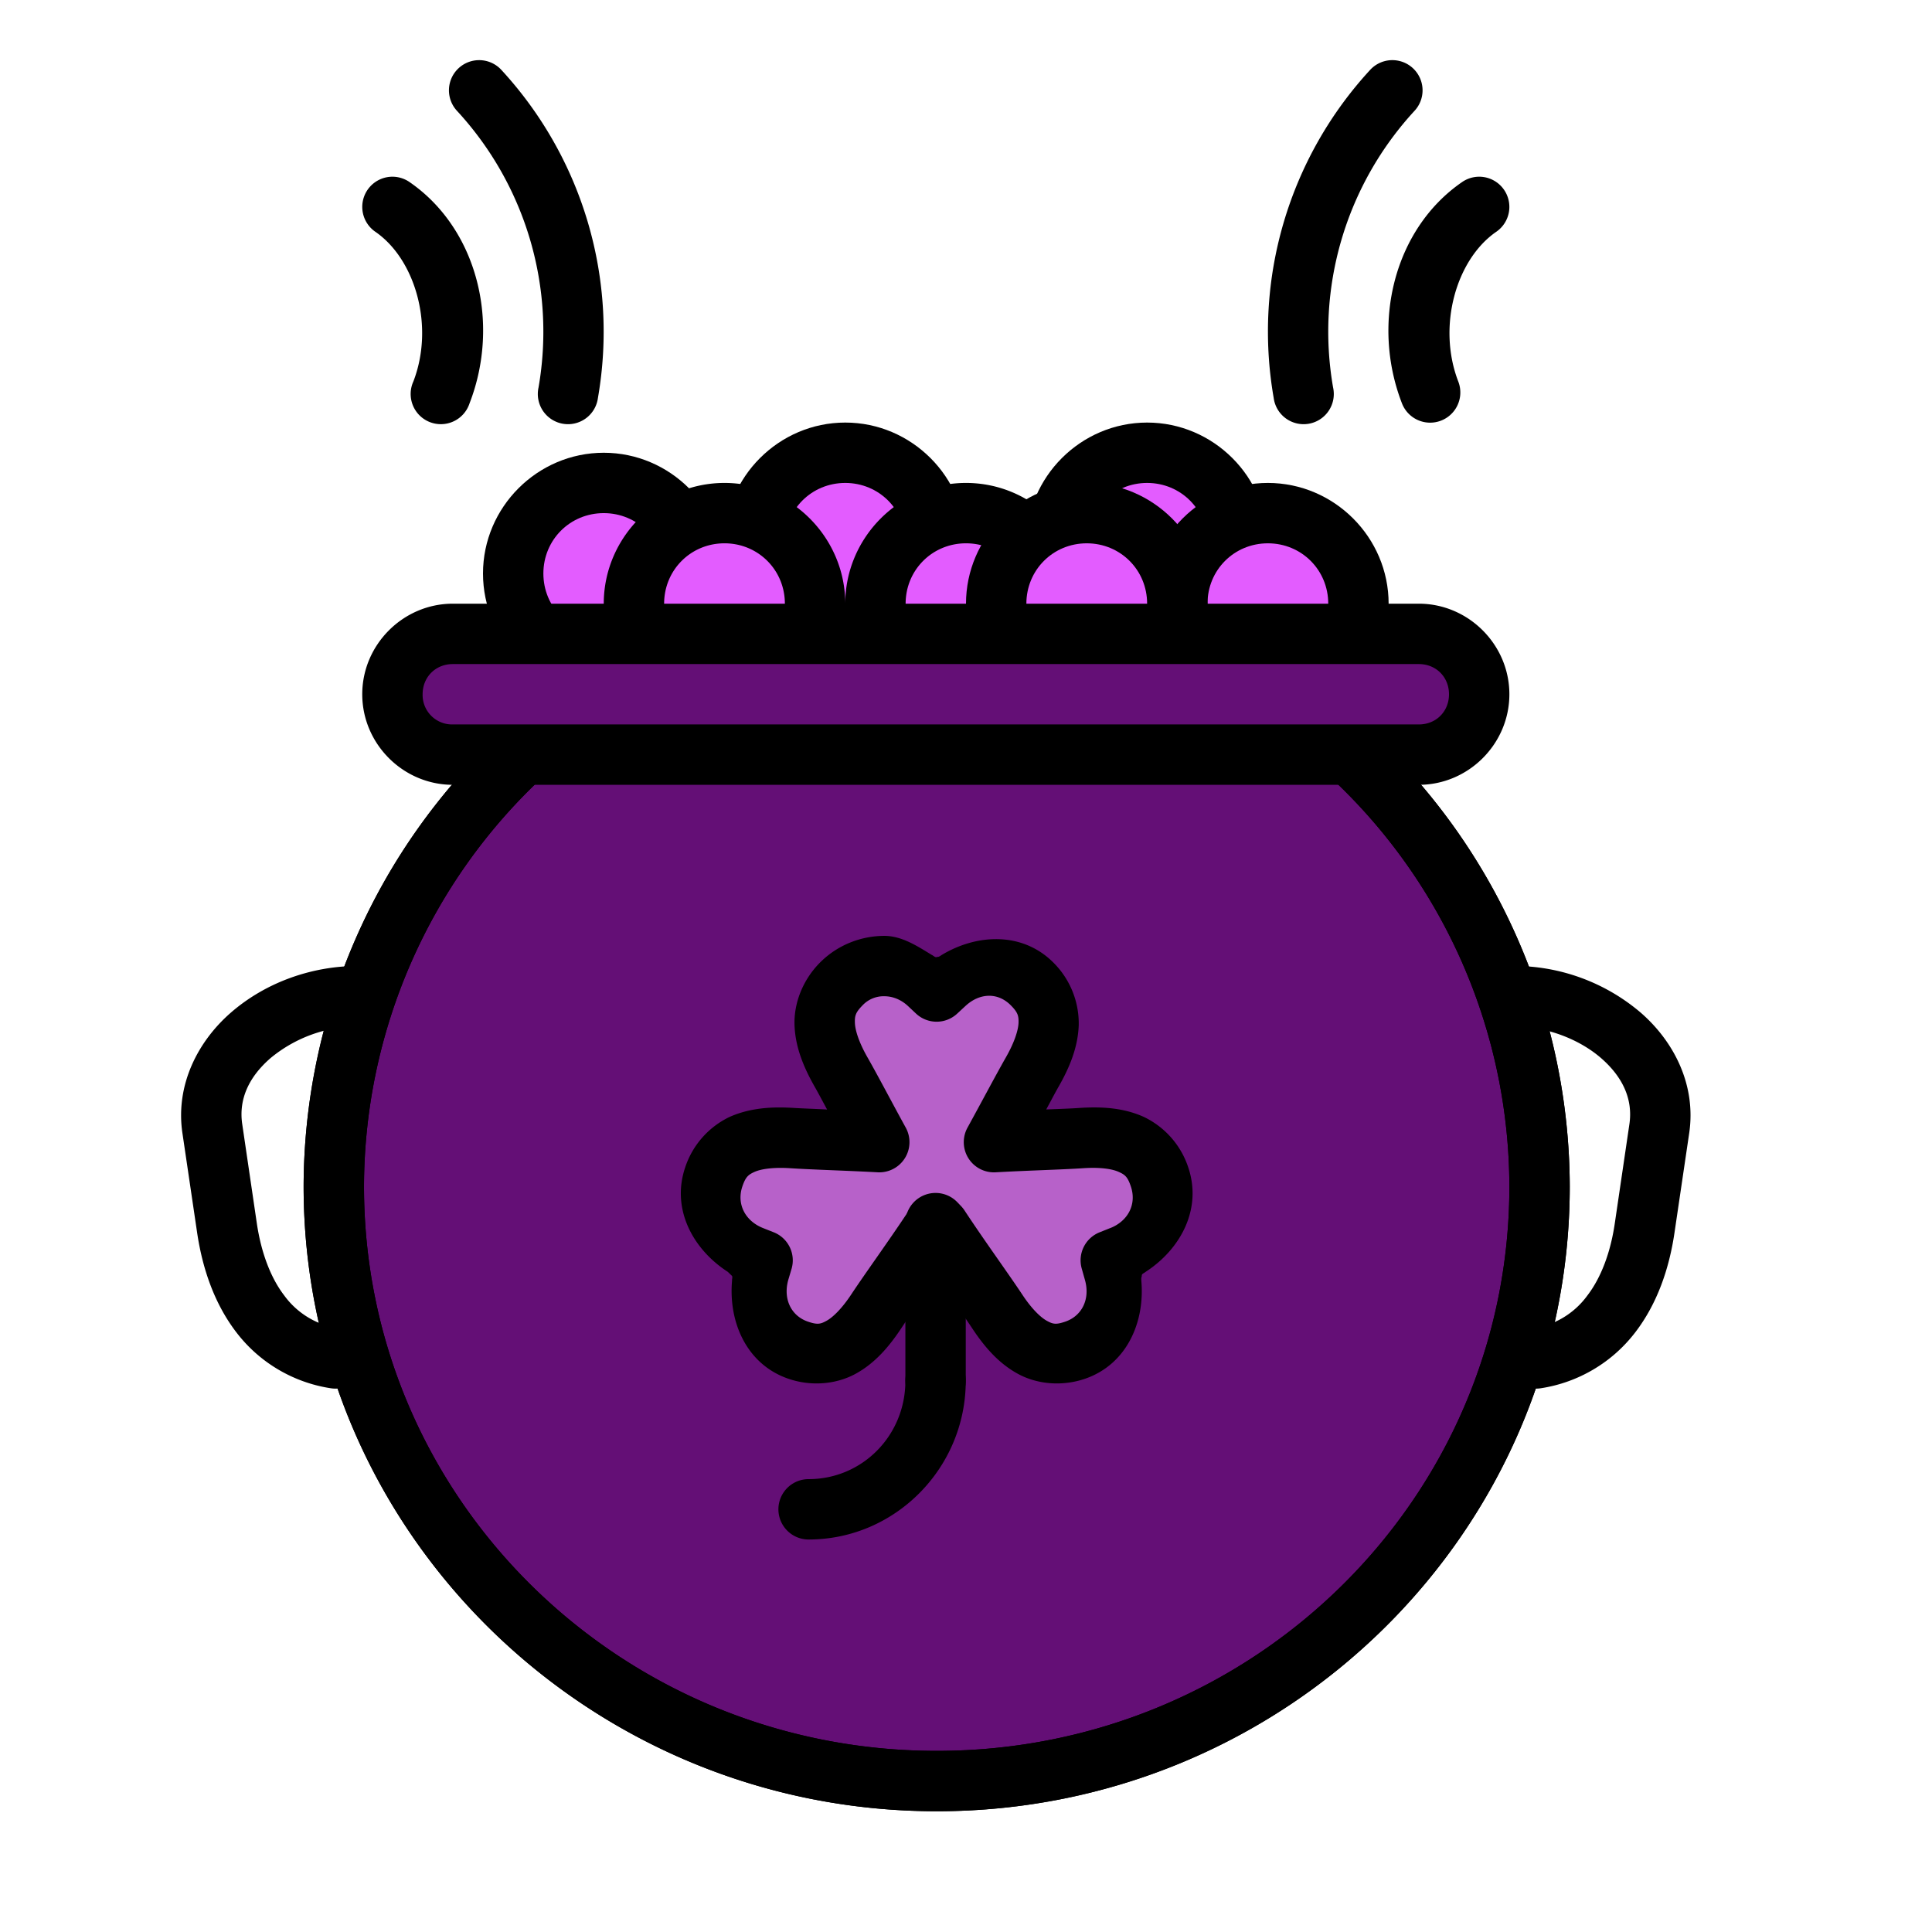 <svg xmlns="http://www.w3.org/2000/svg" viewBox="0 0 32 32" id="Fortune">
  <path fill="#e35cff" d="M20.5 9a1.5 1.5 0 0 1-1.5 1.5A1.5 1.5 0 0 1 17.5 9 1.5 1.5 0 0 1 19 7.5 1.5 1.5 0 0 1 20.5 9z" class="colorffca5c svgShape"></path>
  <path d="M19 1027.361c-1.099 0-2 .902-2 2 0 1.099.901 2 2 2s2-.901 2-2c0-1.098-.901-2-2-2zm0 1c.558 0 1 .442 1 1s-.442 1-1 1-1-.442-1-1 .442-1 1-1z" color="#000" font-family="sans-serif" font-weight="400" overflow="visible" style="line-height:normal;text-indent:0;text-align:start;text-decoration-line:none;text-decoration-style:solid;text-decoration-color:#000;text-transform:none;block-progression:tb;isolation:auto;mix-blend-mode:normal" transform="translate(0 -1020.362)" fill="#000000" class="color000000 svgShape"></path>
  <path fill="#e35cff" d="M15.5 9a1.5 1.5 0 0 1-1.5 1.5A1.5 1.5 0 0 1 12.5 9 1.5 1.5 0 0 1 14 7.5 1.5 1.5 0 0 1 15.5 9z" class="colorffca5c svgShape"></path>
  <path d="M14 1027.361c-1.099 0-2 .902-2 2 0 1.099.901 2 2 2s2-.901 2-2c0-1.098-.901-2-2-2zm0 1c.558 0 1 .442 1 1s-.442 1-1 1-1-.442-1-1 .442-1 1-1z" color="#000" font-family="sans-serif" font-weight="400" overflow="visible" style="line-height:normal;text-indent:0;text-align:start;text-decoration-line:none;text-decoration-style:solid;text-decoration-color:#000;text-transform:none;block-progression:tb;isolation:auto;mix-blend-mode:normal" transform="translate(0 -1020.362)" fill="#000000" class="color000000 svgShape"></path>
  <path fill="#e35cff" d="M11.5 9.5A1.5 1.5 0 0 1 10 11a1.5 1.5 0 0 1-1.5-1.5A1.5 1.5 0 0 1 10 8a1.5 1.5 0 0 1 1.5 1.5z" class="colorffca5c svgShape"></path>
  <path d="M10 1027.861c-1.099 0-2 .902-2 2 0 1.099.901 2 2 2s2-.901 2-2c0-1.098-.901-2-2-2zm0 1c.558 0 1 .442 1 1s-.442 1-1 1-1-.442-1-1 .442-1 1-1z" color="#000" font-family="sans-serif" font-weight="400" overflow="visible" style="line-height:normal;text-indent:0;text-align:start;text-decoration-line:none;text-decoration-style:solid;text-decoration-color:#000;text-transform:none;block-progression:tb;isolation:auto;mix-blend-mode:normal" transform="translate(0 -1020.362)" fill="#000000" class="color000000 svgShape"></path>
  <path fill="#e35cff" d="M22.5 10a1.5 1.5 0 0 1-1.5 1.5 1.5 1.5 0 0 1-1.5-1.5A1.5 1.5 0 0 1 21 8.5a1.5 1.5 0 0 1 1.5 1.5zm-9 0a1.5 1.5 0 0 1-1.5 1.5 1.5 1.5 0 0 1-1.5-1.5A1.5 1.5 0 0 1 12 8.5a1.5 1.5 0 0 1 1.5 1.5zm4 0a1.5 1.5 0 0 1-1.5 1.5 1.5 1.5 0 0 1-1.5-1.5A1.5 1.5 0 0 1 16 8.5a1.5 1.5 0 0 1 1.5 1.5z" class="colorffca5c svgShape"></path>
  <path fill="#640f76" d="M8.648 12.505A9.788 9.788 0 0 0 5.53 19.65c0 5.441 4.47 9.851 9.985 9.851s9.985-4.41 9.985-9.85a9.788 9.788 0 0 0-3.125-7.143" class="color015e85 svgShape"></path>
  <path d="M21 1028.361c-1.099 0-2 .902-2 2 0 1.099.901 2 2 2s2-.901 2-2c0-1.098-.901-2-2-2zm0 1c.558 0 1 .442 1 1s-.442 1-1 1-1-.442-1-1 .442-1 1-1z" color="#000" font-family="sans-serif" font-weight="400" overflow="visible" style="line-height:normal;text-indent:0;text-align:start;text-decoration-line:none;text-decoration-style:solid;text-decoration-color:#000;text-transform:none;block-progression:tb;isolation:auto;mix-blend-mode:normal" transform="translate(0 -1020.362)" fill="#000000" class="color000000 svgShape"></path>
  <path d="M8.656 1032.363a.5.5 0 0 0-.35.139 10.291 10.291 0 0 0-3.277 7.51c0 5.714 4.705 10.35 10.487 10.35 5.78 0 10.484-4.636 10.484-10.35a10.29 10.29 0 0 0-3.283-7.508.5.5 0 1 0-.682.73 9.285 9.285 0 0 1 2.965 6.778c0 5.166-4.236 9.35-9.484 9.35s-9.487-4.184-9.487-9.35a9.288 9.288 0 0 1 2.961-6.78.5.5 0 0 0-.334-.869Z" color="#000" font-family="sans-serif" font-weight="400" overflow="visible" style="line-height:normal;text-indent:0;text-align:start;text-decoration-line:none;text-decoration-style:solid;text-decoration-color:#000;text-transform:none;block-progression:tb;isolation:auto;mix-blend-mode:normal" transform="translate(0 -1020.362)" fill="#000000" class="color000000 svgShape"></path>
  <path d="M25.063 1036.361a.5.5 0 1 0 0 1c.547 0 1.092.212 1.453.524.36.312.533.682.472 1.096l-.242 1.644c-.07.48-.227.898-.453 1.193a1.357 1.357 0 0 1-.928.55.5.5 0 1 0 .155.988 2.435 2.435 0 0 0 1.568-.93c.361-.473.56-1.05.648-1.654l.243-1.645c.116-.79-.25-1.515-.81-1.998a3.239 3.239 0 0 0-2.107-.768zm-19.125 0c-.794 0-1.55.285-2.108.768-.558.483-.925 1.208-.809 1.998l.243 1.645c.089.604.287 1.181.648 1.654a2.43 2.43 0 0 0 1.567.93.5.5 0 1 0 .156-.989 1.357 1.357 0 0 1-.928-.549c-.226-.295-.382-.713-.453-1.193l-.242-1.645c-.061-.413.111-.783.472-1.095a2.292 2.292 0 0 1 1.454-.524.5.5 0 1 0 0-1zm6.062-8c-1.099 0-2 .902-2 2 0 1.099.901 2 2 2s2-.901 2-2c0-1.098-.901-2-2-2zm0 1c.558 0 1 .442 1 1s-.442 1-1 1-1-.442-1-1 .442-1 1-1zM16 1028.361c-1.099 0-2 .902-2 2 0 1.099.901 2 2 2s2-.901 2-2c0-1.098-.901-2-2-2zm0 1c.558 0 1 .442 1 1s-.442 1-1 1-1-.442-1-1 .442-1 1-1zm-9.49-6.072a.5.5 0 0 0-.29.914c.664.46.978 1.568.626 2.479a.5.5 0 1 0 .931.361c.515-1.329.13-2.886-.986-3.66a.5.5 0 0 0-.281-.094zm1.398-1.93a.5.5 0 0 0-.336.842 5.393 5.393 0 0 1 1.348 4.578.5.5 0 1 0 .984.172 6.395 6.395 0 0 0-1.595-5.426.5.5 0 0 0-.4-.166zm16.582 1.93a.5.5 0 0 1 .29.914c-.664.46-.978 1.568-.626 2.479a.5.5 0 0 1-.933.361c-.515-1.329-.128-2.886.988-3.66a.5.5 0 0 1 .281-.094zm-1.398-1.93a.5.5 0 0 1 .334.842 5.392 5.392 0 0 0-1.346 4.578.5.5 0 1 1-.984.172 6.394 6.394 0 0 1 1.593-5.426.5.5 0 0 1 .403-.166z" color="#000" font-family="sans-serif" font-weight="400" overflow="visible" style="line-height:normal;text-indent:0;text-align:start;text-decoration-line:none;text-decoration-style:solid;text-decoration-color:#000;text-transform:none;block-progression:tb;isolation:auto;mix-blend-mode:normal" transform="translate(0 -1020.362)" fill="#000000" class="color000000 svgShape"></path>
  <path fill="#b761c9" fill-rule="evenodd" d="M14.65 16.001a.997.997 0 0 0-.717.297c-.4.404-.326.889 0 1.46.164.287.395.73.631 1.16-.54-.03-1.086-.044-1.447-.068-.651-.043-1.114.104-1.296.646-.182.542.111 1.105.64 1.311l.17.067-.052.178c-.16.549.104 1.127.64 1.311.536.185.933-.097 1.296-.645.231-.35.612-.873.956-1.395l.043.052c.014-.015.03-.036.043-.052.345.522.725 1.045.957 1.395.363.548.76.83 1.296.645.536-.184.8-.762.64-1.311l-.053-.178.171-.067c.529-.206.821-.77.64-1.311-.183-.542-.645-.69-1.297-.646-.361.024-.907.036-1.448.067.236-.43.469-.872.633-1.159.326-.571.4-1.056 0-1.46-.401-.404-1.03-.388-1.447 0l-.135.126-.134-.126a1.084 1.084 0 0 0-.73-.297zm.846 4.265v2.603" class="color8fc961 svgShape"></path>
  <path d="M8.656 1032.363a.5.5 0 0 0-.35.139 10.291 10.291 0 0 0-3.277 7.51c0 5.714 4.705 10.35 10.487 10.35 5.78 0 10.484-4.636 10.484-10.35a10.29 10.29 0 0 0-3.283-7.508.5.5 0 1 0-.682.73 9.285 9.285 0 0 1 2.965 6.778c0 5.166-4.236 9.35-9.484 9.35s-9.487-4.184-9.487-9.35a9.288 9.288 0 0 1 2.961-6.78.5.5 0 0 0-.334-.869Z" color="#000" font-family="sans-serif" font-weight="400" overflow="visible" style="line-height:normal;text-indent:0;text-align:start;text-decoration-line:none;text-decoration-style:solid;text-decoration-color:#000;text-transform:none;block-progression:tb;isolation:auto;mix-blend-mode:normal" transform="translate(0 -1020.362)" fill="#000000" class="color000000 svgShape"></path>
  <path fill-rule="evenodd" d="M14.65 1035.863c-.38 0-.775.145-1.072.446-.281.284-.432.67-.418 1.037.014.366.153.699.338 1.023.05.087.138.253.201.37-.179-.01-.42-.018-.549-.026-.37-.024-.728 0-1.062.147a1.42 1.42 0 0 0-.74.84c-.232.689.128 1.354.707 1.728l.062.06c.024.017.005.057.008.087-.06.69.243 1.386.932 1.623.378.13.793.094 1.115-.082.321-.176.554-.448.76-.76.133-.201.372-.544.584-.85.211.306.448.649.582.85.206.312.438.584.76.76.321.176.737.212 1.115.082.688-.237.992-.934.931-1.623-.002-.087.002-.024.008-.088 0-.029.042-.039.063-.059.578-.374.938-1.039.707-1.728a1.42 1.42 0 0 0-.74-.84c-.335-.15-.692-.171-1.063-.147-.13.01-.372.018-.55.025.063-.116.15-.282.2-.369.186-.324.324-.657.338-1.023a1.421 1.421 0 0 0-.416-1.037c-.51-.515-1.265-.484-1.853-.13-.065.044-.054.027-.08.034-.028.014-.058-.024-.086-.035-.246-.151-.496-.312-.778-.315zm-.002 1c.133 0 .273.052.391.162l.133.125a.5.5 0 0 0 .683 0l.135-.125c.238-.221.538-.227.75-.014.12.12.134.178.13.297-.006.12-.067.318-.208.565-.172.302-.403.74-.637 1.166a.5.5 0 0 0 .467.74c.53-.03 1.07-.043 1.453-.068.28-.019.479.013.584.061.106.047.149.083.203.246.096.29-.047.569-.345.686h-.002l-.17.068a.5.5 0 0 0-.297.605l.05.178c.093.316-.042.6-.322.697-.158.054-.207.042-.308-.014-.102-.056-.25-.197-.406-.434-.245-.369-.622-.885-.957-1.394a.5.5 0 0 0-.458-.223.5.5 0 0 0-.462.223c-.336.509-.713 1.025-.957 1.394-.157.237-.305.378-.407.434-.101.056-.152.068-.31.014-.28-.096-.415-.38-.323-.697l.053-.178a.5.5 0 0 0-.297-.605l-.172-.068c-.299-.117-.444-.398-.347-.688.054-.16.098-.197.203-.244.105-.047.305-.079.586-.061.382.025.923.039 1.453.068a.5.5 0 0 0 .465-.74c-.233-.424-.462-.863-.635-1.166-.141-.247-.202-.445-.207-.565-.005-.12.01-.176.129-.297a.48.48 0 0 1 .36-.148z" color="#000" font-family="sans-serif" font-weight="400" overflow="visible" style="line-height:normal;text-indent:0;text-align:start;text-decoration-line:none;text-decoration-style:solid;text-decoration-color:#000;text-transform:none;block-progression:tb;isolation:auto;mix-blend-mode:normal" transform="translate(0 -1020.362)" fill="#000000" class="color000000 svgShape"></path>
  <path fill-rule="evenodd" d="M15.488 1040.121a.5.5 0 0 0-.492.508v2.602a.5.5 0 1 0 1 0v-2.602a.5.5 0 0 0-.508-.508z" color="#000" font-family="sans-serif" font-weight="400" overflow="visible" style="line-height:normal;text-indent:0;text-align:start;text-decoration-line:none;text-decoration-style:solid;text-decoration-color:#000;text-transform:none;block-progression:tb;isolation:auto;mix-blend-mode:normal" transform="translate(0 -1020.362)" fill="#000000" class="color000000 svgShape"></path>
  <path d="M15.488 1042.727a.5.5 0 0 0-.492.507c0 .907-.715 1.627-1.603 1.627a.5.5 0 1 0 0 1c1.435 0 2.603-1.185 2.603-2.627a.5.5 0 0 0-.508-.507z" color="#000" font-family="sans-serif" font-weight="400" overflow="visible" style="line-height:normal;text-indent:0;text-align:start;text-decoration-line:none;text-decoration-style:solid;text-decoration-color:#000;text-transform:none;block-progression:tb;isolation:auto;mix-blend-mode:normal" transform="translate(0 -1020.362)" fill="#000000" class="color000000 svgShape"></path>
  <path fill="#e35cff" d="M19.5 10a1.5 1.5 0 0 1-1.5 1.5 1.5 1.5 0 0 1-1.5-1.5A1.5 1.5 0 0 1 18 8.5a1.5 1.5 0 0 1 1.5 1.5z" class="colorffca5c svgShape"></path>
  <path d="M18 1028.361c-1.099 0-2 .902-2 2 0 1.099.901 2 2 2s2-.901 2-2c0-1.098-.901-2-2-2zm0 1c.558 0 1 .442 1 1s-.442 1-1 1-1-.442-1-1 .442-1 1-1z" color="#000" font-family="sans-serif" font-weight="400" overflow="visible" style="line-height:normal;text-indent:0;text-align:start;text-decoration-line:none;text-decoration-style:solid;text-decoration-color:#000;text-transform:none;block-progression:tb;isolation:auto;mix-blend-mode:normal" transform="translate(0 -1020.362)" fill="#000000" class="color000000 svgShape"></path>
  <path fill="#640f76" d="M7.5 10.5h16c.554 0 1 .446 1 1s-.446 1-1 1h-16c-.554 0-1-.446-1-1s.446-1 1-1z" class="color015e85 svgShape"></path>
  <path d="M7.5 1030.361c-.822 0-1.5.678-1.5 1.5 0 .823.678 1.5 1.5 1.5h16c.822 0 1.5-.677 1.5-1.5 0-.822-.678-1.5-1.5-1.5h-16zm0 1h16c.286 0 .5.215.5.5 0 .286-.214.5-.5.5h-16a.488.488 0 0 1-.5-.5c0-.285.214-.5.5-.5z" color="#000" font-family="sans-serif" font-weight="400" overflow="visible" style="line-height:normal;text-indent:0;text-align:start;text-decoration-line:none;text-decoration-style:solid;text-decoration-color:#000;text-transform:none;block-progression:tb;isolation:auto;mix-blend-mode:normal" transform="translate(0 -1020.362)" fill="#000000" class="color000000 svgShape"></path>
</svg>
